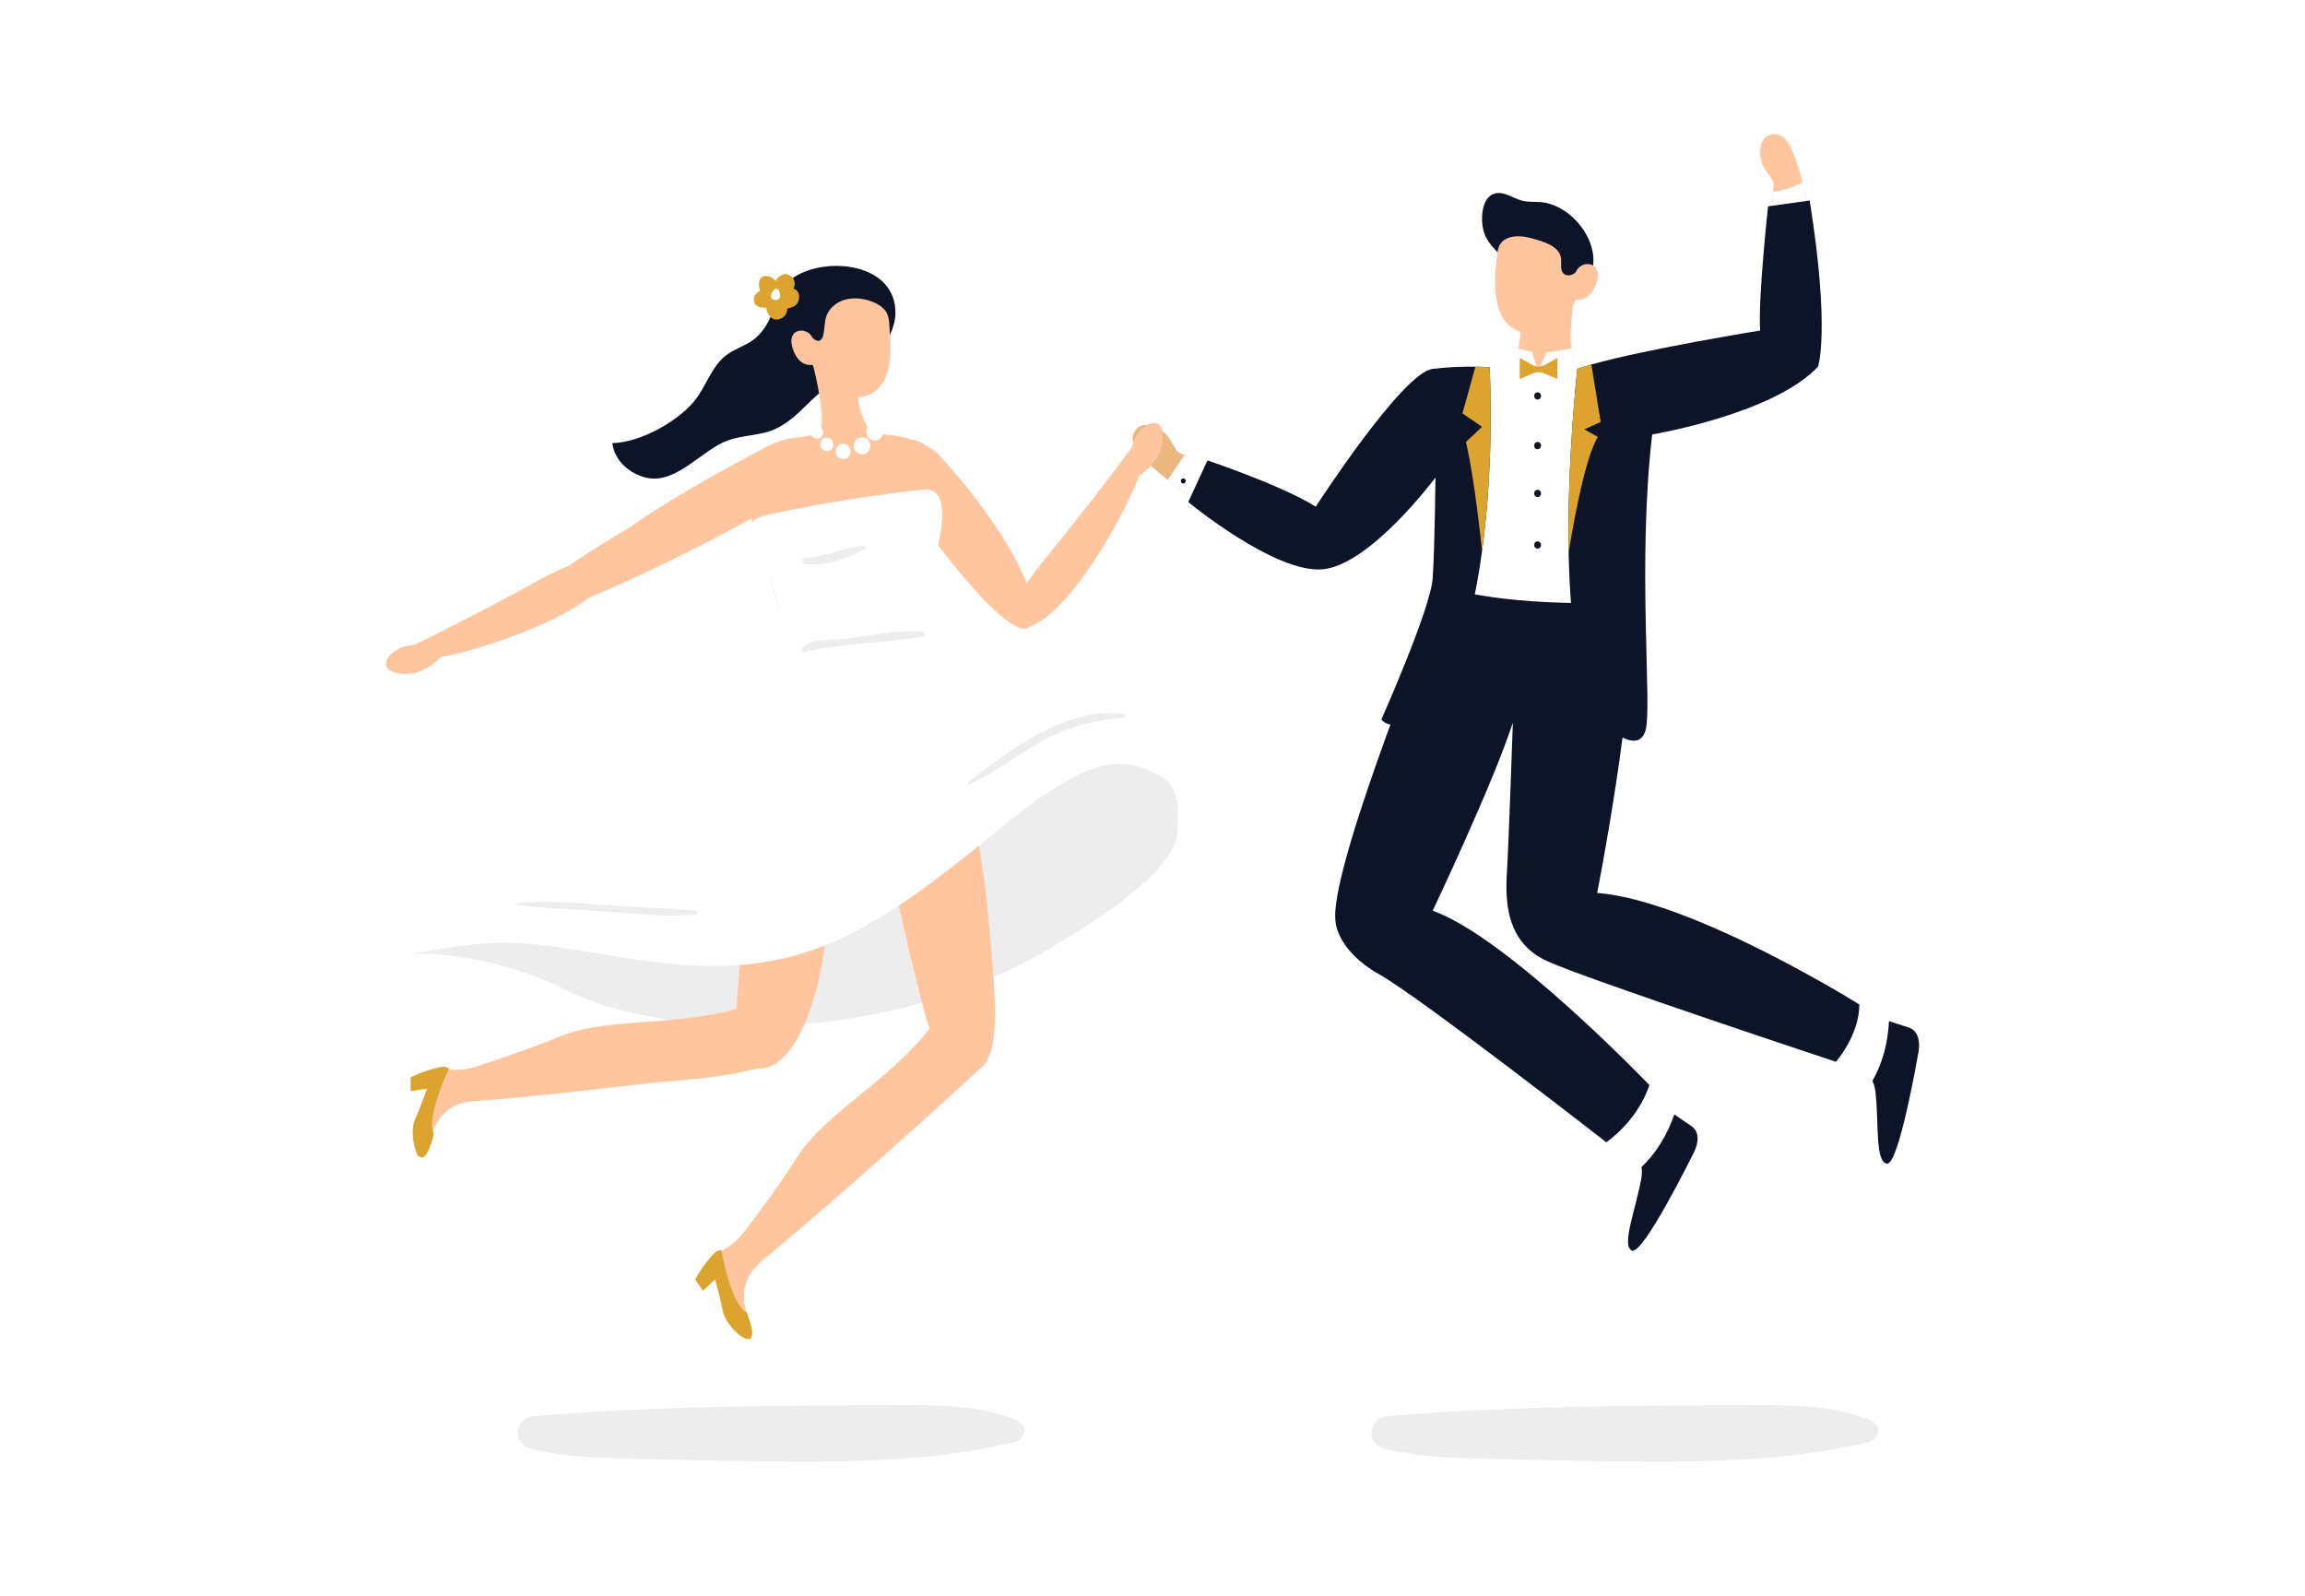 <?xml version="1.0" encoding="utf-8"?>
<!-- Generator: Adobe Illustrator 24.1.2, SVG Export Plug-In . SVG Version: 6.00 Build 0)  -->
<svg version="1.1" id="Layer_1" xmlns="http://www.w3.org/2000/svg" xmlns:xlink="http://www.w3.org/1999/xlink" x="0px" y="0px"
	 viewBox="0 0 918.61 636" style="enable-background:new 0 0 918.61 636;" xml:space="preserve">
<style type="text/css">
	.st0{fill:#EDEDED;}
	.st1{fill:#EBB781;}
	.st2{fill:#0E1428;}
	.st3{fill:#FFC59E;}
	.st4{filter:url(#Adobe_OpacityMaskFilter);}
	.st5{filter:url(#Adobe_OpacityMaskFilter_1_);}
	.st6{mask:url(#SVGID_1_);fill:url(#SVGID_2_);}
	.st7{fill:url(#SVGID_3_);}
	.st8{fill:#FFFFFF;}
	.st9{fill:#DCA42E;}
	.st10{fill:#0E0036;}
</style>
<g>
	<path class="st0" d="M748.54,570.79c-0.35,2-2.06,3.54-4.11,4.02c-35.87,8.46-73.28,7.94-110.1,7.46
		c-15.34-0.2-30.68-0.55-46.01-1.01c-12.34-0.37-24.77-0.94-36.7-3.98c-7.45-1.96-6.32-12.24,1.18-12.88
		c48.84-4.11,97.97-4.3,147.02-4.39c14.92-0.03,30.28,0.03,44.11,5.41C746.35,566.36,749.05,567.86,748.54,570.79z"/>
	<path class="st0" d="M408.22,570.79c-0.35,2-2.06,3.54-4.11,4.02c-35.87,8.46-73.28,7.94-110.1,7.46
		c-15.34-0.2-30.68-0.55-46.01-1.01c-12.34-0.37-24.77-0.94-36.7-3.98c-7.45-1.96-6.32-12.24,1.19-12.88
		c48.84-4.11,97.97-4.3,147.02-4.39c14.92-0.03,30.28,0.03,44.11,5.41C406.02,566.36,408.72,567.86,408.22,570.79z"/>
	<g>
		<path class="st1" d="M545.71,215.04c-5.74,4.44-11.07,7.8-15.24,9.37c-1.66,0.63-3.09,0.94-4.35,0.94
			c-0.18-0.04-0.36-0.09-0.54-0.18c-0.81-0.27-1.61-0.54-2.51-0.9c-2.2-0.76-4.71-1.79-7.49-3.05c-8.88-4.03-19.55-9.63-28.73-15.32
			c-0.04-0.04-0.18-0.09-0.27-0.13c-0.09-0.04-0.22-0.14-0.4-0.23c-0.13-0.04-0.36-0.22-0.63-0.4c-0.4-0.27-0.94-0.56-1.57-1.01
			c-0.45-0.27-0.94-0.57-1.43-0.88c-6.63-4.35-11.97-8.56-14.7-11.74c-1.48-1.75-2.15-3.18-1.79-4.3c0.81-2.73,3.14-3.81,6.68-3.72
			c2.82,0,6.32,0.67,10.22,1.79c0.13,0.04,0.22,0.04,0.36,0.13c0.36,0.09,0.76,0.19,1.12,0.32c0.72,0.22,1.17,0.4,1.17,0.4
			c1.79,0.54,3.59,1.11,5.42,1.79c5.65,2.02,21.29,7.98,34.92,14.79c3.41,1.66,6.63,3.36,9.59,5.11
			C539.75,210.29,543.29,212.71,545.71,215.04z"/>
		<path class="st1" d="M486.85,205.9c-0.04-0.09-0.18-0.09-0.27-0.13c-0.04-0.04-0.14-0.13-0.27-0.17
			c-0.09-0.09-0.22-0.13-0.36-0.22c-0.13-0.09-0.27-0.19-0.4-0.23c-0.45-0.31-0.99-0.61-1.57-1.01c-0.76-0.45-1.66-1.05-2.69-1.72
			c-0.13-0.04-0.27-0.13-0.45-0.27c-0.76-0.49-1.61-1.03-2.51-1.61c-3.09-2.06-6.77-4.53-10.31-7.22c-0.9-0.67-1.75-1.34-2.6-2.02
			c-8.38-6.59-15.64-13.81-13.76-18.15c0,0,1.7-6.05,8.79-3c7.04,3.05,6.59,9.1,10.09,10.58c0.4,0.18,0.94,0.36,1.52,0.58l0.36,0.13
			c0.76,0.31,1.66,0.63,2.56,0.99c2.73,0.99,5.96,2.11,8.16,2.91c0.31,0.09,0.58,0.18,0.85,0.27c0.36,0.13,0.63,0.22,0.85,0.31
			c0.31,0.09,0.58,0.17,0.76,0.22c0.31,0.13,0.4,0.19,0.4,0.19S485.15,195.5,486.85,205.9z"/>
	</g>
	<path class="st0" d="M164.08,380.04c0,0,29.29-1.75,62.17,14.86c32.87,16.61,118.79,25.86,191.26-16.49s52.9-53.55,42.59-88.39
		c-10.32-34.85-168.41,50.53-168.41,50.53S187.08,356.03,164.08,380.04z"/>
	<path class="st2" d="M356.86,124.94c0.28-19.93-26.89-22.94-40.1-14.67c-3.4,2.13-6.19,5.19-9.76,7.02
		c-6.99,3.58-14.74,0-21.53,3.3c-6.18,3-10.82,9.42-11.65,16.23c-0.31,2.53-0.16,5.13-0.76,7.61c-1.35,5.58-6.22,9.57-11.15,12.51
		c-4.93,2.93-10.35,5.34-14.21,9.58c-8.51,9.34-1.17,21.33,9.93,23.87c11.95,2.73,22.15-11.26,32.52-14.9
		c4.73-1.66,9.84-1.89,14.71-3.09c12.93-3.2,18.33-16.18,29.91-21c7.7-3.21,12.05-3.24,16.17-10.65
		C353.57,135.96,356.79,130.42,356.86,124.94z"/>
	<path class="st3" d="M344.63,264.28c-8.38-15.73-23.13-12.19-26.99-1.08c0,0-15.02,46.57-20.08,94.09
		c-2.2,20.62-3.54,34.47-3.9,44.15v0.63c-3.9,1.03-7.84,1.88-11.88,2.56c-21.83,3.68-42.9,1.97-58.81,8.47
		c-12.77,5.23-24.69,9.2-32.09,11.56c-6.89,2.29-8.8,1.76-16.68,1.09c-2.62,1.18-11.21,34.56-7.54,35.16
		c3.71,0.65,5.62-9.05,5.62-9.05c0.52-1.74,1.22-3.3,2.01-4.58c4.71-8.12,13.19-8.3,13.19-8.3c22.46-1.72,44.92-4.23,67.29-6.87
		c13.54-1.61,27.79-1.97,41.11-4.98c2.2-0.49,4.44-0.94,6.68-1.34c0.54,0.04,1.12,0.04,1.7-0.04c0.72-0.09,1.43-0.27,2.2-0.58
		c4.44-1.66,9.64-6.68,14.08-16.85c1.34-3,2.6-6.5,3.77-10.49c1.52-4.98,2.82-10.76,3.9-17.44
		C335.48,335.56,353.05,280.06,344.63,264.28z"/>
	<path class="st3" d="M451.2,178.09c-3.79,5.16-16.88,22.79-34.76,44.69c-3.09,3.78-5.4,6.99-7.21,9.82
		c-10.12-25.53-36.2-52.54-36.2-52.54c-4.08-2.48-7.32-4.88-9.99-4.94c-0.44-0.14-0.79-0.36-1.26-0.47
		c-1.36-0.3-2.69-0.63-3.94-0.81c-0.36-0.09-0.72-0.14-1.08-0.18c-2.24-0.27-4.48-0.54-6.59-0.76c-5.3-0.48-7.48-9-8.35-14.48
		c4-0.46,7.66-2.15,9.96-5.81c2.08-3.3,2.78-7.34,3.02-11.18c0.18-2.84,0.08-5.7-0.16-8.53c-0.22-2.67-0.03-6.41-1.5-8.66
		c-1.62-2.49-4.89-3.97-7.65-4.69c-3.12-0.82-6.49-0.93-9.53,0.14c-3.04,1.08-5.7,3.44-6.7,6.5c-0.82,2.49-0.52,5.24-1.28,7.75
		c-0.71,2.36-2.19,2.19-3.53,1.25c-0.22-0.16-0.42-0.37-0.63-0.56c-0.29-0.54-0.62-1.03-0.99-1.42c-2.95-3.03-9.87-1.61-6.58,6.62
		c2.13,5.34,5.51,5.85,7.62,5.56c0.09,0.18,0.15,0.37,0.25,0.55c0,0,4.09,15.93,3.33,23.42c-0.31,3.36-4.84,4.62-9.73,4.98
		c-0.31,0.04-0.63,0.04-0.94,0.13c-1.21,0.09-2.6,0.36-4.03,0.72c-1.36,0.35-2.77,0.84-4.19,1.41c-0.09,0.01-0.25,0.09-0.4,0.16
		c-1.54,0.64-3.07,1.41-4.52,2.33c-10.59,5.51-36.37,19.32-52.81,31.23c0,0-12.62,7.22-24.24,15.19c-3.22,1.28-6.97,3.03-11.5,5.52
		c-24.77,13.61-44.5,23.28-50.25,26.07c-8.72,0.2-15.32,8.67-7.59,10.89c8.56,2.45,15.47-3.07,18.56-6.21
		c0.96-0.13,1.96-0.3,3.07-0.53c11.42-2.39,40.28-11.32,55.74-23c25.07-10.37,59.29-28.3,64.4-31.48c0,0,0.13-0.07,0.34-0.17
		l18.42,59.5c22.46,7.31,52.61,3.92,52.61,3.92s-7.67-19.5-5.16-33.89c0.55-3.21,3.61-12.29,5.85-22.54
		c8.47,11.64,26.89,34.4,35.68,36.69c0.5,0.21,0.88,0.27,0.88,0.27c0.09-0.02,0.19-0.07,0.29-0.09c0.47,0.02,0.95,0.04,1.34-0.11
		c0.51-0.2,0.95-0.44,1.35-0.72c17.04-6.8,36.73-43.81,42.13-56.99c0.43-1.04,0.77-2,1.07-2.92c3.65-2.47,10.34-8.27,9.48-17.13
		C462.51,164.59,452.98,169.54,451.2,178.09z"/>
	<path class="st2" d="M596.8,100.49c-3.62-3.73-6.23-6.93-6.16-13.63c0.04-3.85,1.17-8.43,4.82-9.66c3.71-1.24,7.36,1.79,11.15,2.77
		c2.4,0.62,4.93,0.38,7.41,0.58c12.88,1.02,25.62,17.72,19.38,30.2c-4.84,11.62-21.11,6.39-21.11,6.39
		c-3.96-4.3-7.92-8.61-11.88-12.91C599.14,102.84,597.92,101.64,596.8,100.49z"/>
	<path class="st3" d="M633.21,146.47c-1.48,0.09-3,0.18-4.62,0.31c-0.99,0-1.93-5.96-2.29-7.62c0-0.09-0.04-0.18-0.04-0.31
		c-0.7-4.4-0.07-11.64,0.66-17.39c0.29-0.51,0.58-1.03,0.84-1.52c0.1-0.19,0.16-0.38,0.26-0.57c2.19,0.31,5.69-0.22,7.9-5.76
		c3.41-8.53-3.77-10.01-6.82-6.87c-0.45,0.46-0.81,1.06-1.14,1.72c-0.16,0.15-0.29,0.32-0.47,0.45c-1.23,0.89-3.05,1.19-4.22,0.22
		c-1.7-1.42-0.88-4.12-1.18-6.3c-0.69-5-7.62-6.72-11.69-7.87c-5.35-1.52-12.56-1.38-13.55,5.19c-3.29,21.91,1.94,29.83,9.19,32.11
		c-0.25,2.29-0.57,4.66-1.02,6.74c0,0.09-0.04,0.18-0.04,0.27c-0.58,2.87-1.43,5.16-2.56,5.87c-3.45,2.11-25.24,2.38-28.38,2.38
		c-0.22,0-0.4,0-0.4,0s-1.26,16.9-2.69,28.51l5.2,65.76l0.18,2.02c0,0,3.18,2.96,9.19,6.1c11.79,6.28,32.72,19.72,63.03,8.11
		c0,0,0.54-4.8,1.34-12.15c2.56-22.46,7.71-68.58,8.07-71.86c0.04-0.18,0.76-7.31,0.76-7.31S674.14,144.32,633.21,146.47z"/>
	<path class="st3" d="M584.84,172.72c-6.72,12.19-24.25,30.8-39.13,42.32c-5.74,4.44-11.07,7.8-15.24,9.37
		c-1.66,0.63-3.09,0.94-4.35,0.94c-0.81,0-1.52-0.13-2.11-0.4c0,0-0.4-0.18-0.94-0.67c-0.67-0.54-1.57-1.57-2.15-3.18
		c-1.17-3.23-0.94-8.88,5.02-18.38c0.13-0.18,0.27-0.4,0.4-0.63c11.83-18.24,27.57-39.67,38.28-49.76c0.09-0.09,0.18-0.18,0.27-0.31
		C575.65,142.02,595.74,152.77,584.84,172.72z"/>
	<g>
		<path class="st3" d="M724.52,131.81c-0.04,3.05-0.18,5.74-0.4,8.07c-0.04,0.94-0.18,1.79-0.27,2.64c0,0.22,0,0.4-0.04,0.58
			c-0.54,1.12-1.43,2.29-2.69,3.54c-3.18,3.09-8.47,6.5-14.93,9.82c-1.12-3.14-1.79-7.4-2.24-12.24c-0.36-3.45-0.54-7.08-0.58-10.85
			c-0.36-12.73,0.45-26.45,1.03-34.11c0.13-1.52,0.22-2.82,0.31-3.81c0.18-1.93,0.4-3.81,0.67-5.65c0,0,0-0.49,0.13-1.26
			c0-0.27,0.04-0.63,0.13-0.9c0-0.09,0-0.22,0.04-0.36c0-0.09,0-0.18,0.04-0.27c0.63-3.99,1.48-7.44,2.69-10.04
			c0.18-0.4,0.36-0.76,0.54-1.12c1.34-2.47,3.18-3.72,5.65-3.32c0.58,0.04,1.12,0.4,1.66,0.99c0.49,0.58,1.03,1.39,1.48,2.42
			c1.66,3.68,3.14,9.86,4.26,17.26c0.09,0.31,0.13,0.67,0.18,1.03c0.09,0.58,0.13,1.17,0.18,1.7c0.18,0.76,0.18,1.34,0.27,1.84
			c0.04,0.31,0.09,0.58,0.09,0.72c0,0.22,0,0.36,0.04,0.49c-0.04,0.09-0.04,0.18,0,0.27C724.03,110.02,724.61,122.04,724.52,131.81z
			"/>
		<path class="st3" d="M722.77,99c-0.04,0.09-0.04,0.18,0,0.27c-8.7-5.92-17.39-9.06-17.39-9.06s0.04-0.45,0.13-1.17
			c0.04-0.4,0.09-0.85,0.13-1.39c0-0.09,0-0.22,0.04-0.36c0-0.09,0-0.18,0.04-0.27c0.18-2.33,0.49-5.6,0.76-8.43
			c0.04-0.85,0.13-1.66,0.18-2.38c0.09-0.94,0.13-1.75,0.18-2.38c0.09-3.77-5.56-5.96-5.38-13.63c0.27-7.67,6.46-6.68,6.46-6.68
			c4.57,0.13,7.93,8.97,10.35,18.83c0.36,1.48,0.72,3,1.03,4.53c1.21,6.05,2.15,12.06,2.69,16.32c0.13,1.03,0.27,1.93,0.36,2.73
			c0.18,0.94,0.22,1.7,0.27,2.29C722.68,98.55,722.73,98.86,722.77,99z"/>
	</g>
	<defs>
		<filter id="Adobe_OpacityMaskFilter" filterUnits="userSpaceOnUse" x="207.49" y="116.03" width="102.79" height="60.57">
			<feFlood  style="flood-color:white;flood-opacity:1" result="back"/>
			<feBlend  in="SourceGraphic" in2="back" mode="normal"/>
		</filter>
	</defs>
	<mask maskUnits="userSpaceOnUse" x="207.49" y="116.03" width="102.79" height="60.57" id="SVGID_1_">
		<g class="st4">
			<defs>
				<filter id="Adobe_OpacityMaskFilter_1_" filterUnits="userSpaceOnUse" x="207.49" y="116.03" width="102.79" height="60.57">
					<feFlood  style="flood-color:white;flood-opacity:1" result="back"/>
					<feBlend  in="SourceGraphic" in2="back" mode="normal"/>
				</filter>
			</defs>
			<mask maskUnits="userSpaceOnUse" x="207.49" y="116.03" width="102.79" height="60.57" id="SVGID_1_">
				<g class="st5">
				</g>
			</mask>
			<linearGradient id="SVGID_2_" gradientUnits="userSpaceOnUse" x1="309.33" y1="112.972" x2="207.264" y2="192.576">
				<stop  offset="0" style="stop-color:#FFFFFF"/>
				<stop  offset="0.989" style="stop-color:#000000"/>
			</linearGradient>
			<path class="st6" d="M300.09,135.52c5.82-4.24,8.27-11.62,10.2-18.55c-8.71-0.84-17.59-1.67-26.15,0.16
				c-14.37,3.07-26.07,13.19-36.82,23.22c-10.74,10.03-25.84,25.03-39.82,29.55c11.25-0.42,22.86,5.5,34.07,6.6
				c11.2,1.11,27.26-7.57,34.64-16.07c5.09-5.86,7.11-14.28,13.31-18.95C292.75,139.05,296.81,137.91,300.09,135.52z"/>
		</g>
	</mask>
	<linearGradient id="SVGID_3_" gradientUnits="userSpaceOnUse" x1="309.33" y1="112.972" x2="207.264" y2="192.576">
		<stop  offset="0" style="stop-color:#FFFFFF"/>
		<stop  offset="0.989" style="stop-color:#FFFFFF"/>
	</linearGradient>
	<path class="st7" d="M300.09,135.52c5.82-4.24,8.27-11.62,10.2-18.55c-8.71-0.84-17.59-1.67-26.15,0.16
		c-14.37,3.07-26.07,13.19-36.82,23.22c-10.74,10.03-25.84,25.03-39.82,29.55c11.25-0.42,22.86,5.5,34.07,6.6
		c11.2,1.11,27.26-7.57,34.64-16.07c5.09-5.86,7.11-14.28,13.31-18.95C292.75,139.05,296.81,137.91,300.09,135.52z"/>
	<g>
		<path class="st8" d="M325.61,169.84c-3.23,0-3.23,5.01,0,5.01C328.84,174.85,328.84,169.84,325.61,169.84z"/>
		<path class="st8" d="M329.53,174.43c-3.46,0-3.46,5.36,0,5.36C332.99,179.79,332.99,174.43,329.53,174.43z"/>
		<path class="st8" d="M335.98,176.86c-3.93,0-3.93,6.09,0,6.09C339.91,182.95,339.91,176.86,335.98,176.86z"/>
		<path class="st8" d="M343.54,174.29c-4.36,0-4.36,6.76,0,6.76C347.9,181.05,347.9,174.29,343.54,174.29z"/>
		<path class="st8" d="M348.58,168.56c-4.52,0-4.52,7,0,7C353.1,175.57,353.1,168.56,348.58,168.56z"/>
	</g>
	<path class="st9" d="M178.93,425.82c-0.82-0.56-1.59-0.75-2.32-0.68c-0.32,0-0.7,0.03-1.19,0.13c-6.77,1.39-11.77,4.1-11.77,4.1
		v5.48l6.53-0.98c-0.06,0.18-2.64,7.59-4.85,12.37c-1.46,3.17-1.02,10.81,1.28,13.89c0.31,0.72,0.65,0.78,0.65,0.78
		c3.14,2.52,5.62-9.05,5.62-9.05C169.59,445.34,178.93,425.82,178.93,425.82z"/>
	<path class="st3" d="M396.49,404.77c0.04-5.92-0.32-13.5-1.17-23.41c0-0.31-0.04-0.58-0.04-0.9c-0.58-6.63-1.3-14.3-2.24-23.13
		c-0.13-1.08-0.22-2.15-0.36-3.23c-0.22-1.84-0.45-3.68-0.72-5.51c-6.05-44.24-21.2-84.32-21.2-84.32
		c-3.86-11.12-16.41-15.73-24.79,0c-5.07,9.5,3.68,57.74,12.15,96.24c0.31,1.34,0.63,2.73,0.94,4.08
		c5.29,23.62,10.22,42.68,11.43,45.36c-17.12,21.62-41.42,33.54-52.67,51.02c-8.05,12.5-16.08,23.25-20.7,29.22
		c-4.32,5.7-6.19,6.37-13.03,10.34c-1.47,2.47,10.66,34.73,14.01,33.12c3.41-1.6-0.59-10.64-0.59-10.64
		c-0.57-1.72-0.89-3.4-0.99-4.9c-0.81-9.36,6.03-14.36,6.03-14.36c-0.11-0.02-0.2-0.07-0.31-0.1
		c29.31-24.05,67.95-59.01,88.51-77.91c0.4-0.36,0.81-0.72,1.21-1.08C394.87,421.13,396.4,415.84,396.49,404.77z"/>
	<path class="st9" d="M287.51,498.23c-0.99,0.01-1.73,0.29-2.29,0.78c-0.27,0.18-0.56,0.43-0.9,0.79
		c-4.74,5.02-7.28,10.11-7.28,10.11l3.15,4.49l4.78-4.55c0.05,0.18,2.2,7.73,3.14,12.91c0.62,3.44,5.37,9.44,9.02,10.64
		c0.67,0.41,0.98,0.26,0.98,0.26c4.02,0.27-0.59-10.64-0.59-10.64C291.06,519.57,287.51,498.23,287.51,498.23z"/>
	<path class="st8" d="M368.97,245.95c-1.79-3.33-0.39-7.54,0.39-11.24c1.64-7.78,13.94-41.31-1.6-39.6
		c-19.88,2.19-39.66,5.35-59.23,9.49c-7.49,1.58-11.31,2.27-8.17,10.41c1.97,5.12,4.53,10.05,6.3,15.18
		c2.65,7.71,4.84,15.58,6.55,23.56c0.41,1.93,0.8,3.91,0.52,5.86c-0.7,4.79-13.99,67.47-73.62,83.04
		c-24.18,6.31-66.76,5.41-77.91,33.45c-1.82,1.25-0.62,4.32,1.88,3.93c15.69-2.48,30.69-5.42,46.65-3.94
		c15.79,1.47,31.37,4.86,47.08,6.94c27.69,3.67,52.1,2.93,77.65-9.19c25.26-11.99,46.91-30.68,68.56-48.04
		c8.45-6.77,17.35-12.93,27.12-17.63c11.98-5.76,21.92-4.64,32.43,1.88c7.44,4.62,5.75,16.08,5.55,23.61
		C506.11,245.5,385.66,277.03,368.97,245.95z"/>
	<path class="st8" d="M657.95,173.99c-0.36,3.27-5.51,49.4-8.07,71.86l-73.74-4.08l-5.2-65.76c1.43-11.61,2.69-28.51,2.69-28.51
		s0.18,0,0.4,0c3.14,0,24.92-0.27,28.38-2.38c1.12-0.72,1.97-3,2.56-5.87c0-0.09,0.04-0.18,0.04-0.27l5.51,1.21l2.33,7.8l3.59-7.53
		l9.82-1.61c0,0.13,0.04,0.22,0.04,0.31c0.36,1.66,1.3,7.62,2.29,7.62c1.61-0.13,5.77-1.56,7.25-1.65L657.95,173.99z"/>
	<path class="st9" d="M605.66,142.63v8.44l5.44-2.34c1.32-0.57,2.81-0.57,4.12,0l5.44,2.34v-8.44l-4.94,2.78
		c-1.59,0.89-3.52,0.89-5.11,0L605.66,142.63z"/>
	<path class="st2" d="M612.78,156.36c-1.83,0-1.83,2.84,0,2.84S614.61,156.36,612.78,156.36z"/>
	<path class="st2" d="M612.78,176.16c-1.83,0-1.83,2.84,0,2.84S614.61,176.16,612.78,176.16z"/>
	<path class="st2" d="M612.78,195.22c-1.83,0-1.83,2.84,0,2.84S614.61,195.22,612.78,195.22z"/>
	<path class="st2" d="M612.78,215.77c-1.83,0-1.83,2.84,0,2.84S614.61,215.77,612.78,215.77z"/>
	<path class="st8" d="M650.37,498.39c-4.35-1.98,1.59-16.56,3.72-28.64c0.3-1.68,0.34-3.23,0.11-4.66
		c-0.81-6.88-6.27-11.08-8.79-12.73c-0.57-0.34-0.99-0.57-1.21-0.68c4.11-0.19,4.95-6.87,4.77-13.02
		c-0.11-5.15-0.87-9.92-0.98-10.51c0-0.06,1.67,1.82,5.38,5.04c3.11,2.73,7.71,6.49,13.91,10.94c2.07,1.44,4.3,2.98,6.72,4.59
		c5.45,3.59,0.43,11.79,0.43,11.79S654.72,500.37,650.37,498.39z"/>
	<path class="st2" d="M650.37,498.39c-4.35-1.98,1.59-16.56,3.72-28.64c0.3-1.68,0.34-3.23,0.11-4.66c2.22-2.12,5.14-5.35,7.97-10
		c0.03-0.1,0.1-0.16,0.17-0.29c1.75-2.94,3.49-6.49,4.94-10.66c2.07,1.44,4.3,2.98,6.72,4.59c5.45,3.59,0.43,11.79,0.43,11.79
		S654.72,500.37,650.37,498.39z"/>
	<path class="st8" d="M752,463.76c-4.74-0.66-3.18-16.33-4.56-28.52c-0.19-1.69-0.59-3.19-1.22-4.5c-2.73-6.37-9.16-8.85-12.04-9.71
		c-0.65-0.16-1.11-0.27-1.36-0.3c3.89-1.35,2.8-7.99,0.88-13.84c-1.56-4.91-3.65-9.27-3.92-9.8c-0.02-0.06,2.12,1.27,6.59,3.31
		c3.75,1.73,9.23,4.04,16.45,6.54c2.39,0.79,4.97,1.64,7.75,2.5c6.24,1.9,3.76,11.18,3.76,11.18S756.73,464.42,752,463.76z"/>
	<path class="st2" d="M752,463.76c-4.74-0.66-3.18-16.33-4.56-28.52c-0.19-1.69-0.59-3.19-1.22-4.5c1.53-2.66,3.41-6.59,4.8-11.85
		c0.01-0.1,0.05-0.18,0.08-0.32c0.85-3.31,1.5-7.21,1.71-11.62c2.39,0.79,4.97,1.64,7.75,2.5c6.24,1.9,3.76,11.18,3.76,11.18
		S756.73,464.42,752,463.76z"/>
	<path class="st2" d="M575.49,233.7c0,0-45.55,110.76-43.3,132.98c0,0-0.08,11.72,17.56,21.67c16.43,9.26,90.4,66.87,90.4,66.87
		s12.33-8.22,17.18-22.79c0,0-56.43-58.93-86.37-69.48c0,0,23.86-50.13,31.95-74.94c0,0-1.6,47.29-2.36,59.62
		c-0.75,12.33,0,28.02,15.91,35.34c15.63,7.2,115.2,40.17,115.2,40.17s9.34-10.52,9.34-22.84c0,0-66.26-41.46-104.48-44.45
		c0,0,15.19-76.65,14.08-115.84C650.6,240.01,601.98,242.67,575.49,233.7z"/>
	<path class="st8" d="M484.83,185.91l-6.46,14.48c-3.14-1.93-6.81-4.39-10.35-7.08c-0.9-0.67-1.75-1.34-2.6-2.02l1.08-1.66
		l3.99-6.01l1.57-2.33l0.36,0.13l12.01,4.3l0.27,0.1C484.74,185.82,484.83,185.91,484.83,185.91z"/>
	<path class="st2" d="M590.63,219.71c-2.42,17.84-6.5,36.04-13.22,50.97c0,0-18.69,25.42-26.9,16.05c0,0,19.59-44.02,20.44-56.17
		c0.85-12.19,1.12-40.25,1.12-40.25s-26.04,35.01-45.1,36.58c-19.05,1.57-53.43-26.81-53.43-26.81l7.67-16.59
		c0,0,29.36,9.82,43.17,18.42c0,0,34.52-53.48,46.58-54.91c6.63-0.81,12.78-0.94,17.03-0.85c3.45,0,5.65,0.18,5.65,0.18
		S595.78,182.19,590.63,219.71z"/>
	<path class="st10" d="M471.58,190.68c-1.29,0-1.29,2,0,2C472.86,192.67,472.86,190.68,471.58,190.68z"/>
	<path class="st9" d="M590.63,219.71c0,0-2.78-28.24-6.41-43.57l6.41-6.05l-7.8-5.33l5.16-18.6c3.45,0,5.65,0.18,5.65,0.18
		S595.78,182.19,590.63,219.71z"/>
	<path class="st8" d="M722.77,99.23c-0.04,0.09-0.04,0.18,0,0.27H704.4c0.13-1.52,0.22-2.82,0.31-3.81c0.18-1.93,0.4-3.81,0.67-5.65
		c0,0,0-0.49,0.13-1.26c0-0.27,0.04-0.63,0.13-0.9c0-0.09,0-0.22,0.04-0.36c0-0.09,0-0.18,0.04-0.27c0.18-2.33,0.49-5.6,0.76-8.43
		c0.04-0.85,0.13-1.66,0.18-2.38c0.58-0.04,1.39-0.18,2.29-0.36c2.15-0.45,4.93-1.17,7.31-2.33c0.72-0.31,1.39-0.72,2.02-1.17
		c0.36,1.48,0.72,3,1.03,4.53c1.21,6.05,2.15,12.06,2.69,16.32c0.09,0.31,0.13,0.67,0.18,1.03c0.09,0.58,0.13,1.17,0.18,1.7
		c0.18,0.76,0.18,1.34,0.27,1.84c0.04,0.31,0.09,0.58,0.09,0.72C722.73,98.96,722.73,99.1,722.77,99.23z"/>
	<path class="st2" d="M724.52,146.11c-17.62,18.92-66.07,27.03-66.07,27.03c-6.01,51.46,0,107.99-2.6,117.72
		c-2.64,9.73-13.85,0-13.85,0c-12.37-9.82-16.27-40.21-16.85-70.56c-0.67-36.76,3.45-73.29,3.45-73.29c1.61-0.58,3.5-1.12,5.6-1.75
		c22.32-6.28,67.28-13.54,67.28-13.54c-0.94-12.06,3.14-49.49,3.14-49.49l16.59-2.33C729.5,131.99,724.52,146.11,724.52,146.11z"/>
	<path class="st9" d="M631.42,171.12l5.38,3c-5.74,9.1-10.98,42-11.65,46.08c-0.67-36.67,3.45-73.2,3.45-73.2
		c1.61-0.58,3.5-1.12,5.6-1.75l3.72,22.91L631.42,171.12z"/>
	<path class="st0" d="M344.66,217.36c-8.06,0.69-15.32,4.53-23.53,4.99c-1.64,0.09-1.61,2.38,0,2.52c7.79,0.69,17.24-2.28,23.86-6.3
		C345.51,218.26,345.33,217.31,344.66,217.36z"/>
	<path class="st0" d="M277.42,362.96c-11.22-1.19-22.57-1.3-33.83-2.07c-12.56-0.86-25.35-2.26-37.9-0.77
		c-0.21,0.03-0.31,0.38-0.06,0.41c11.17,1.51,22.52,1.8,33.76,2.6c12.59,0.9,25.41,2.43,38.02,1.3
		C278.37,364.35,278.36,363.06,277.42,362.96z"/>
	<path class="st0" d="M447.76,284.55c-22.71-3.05-45.11,14.03-61.95,27.29c-0.42,0.33,0.12,0.87,0.53,0.69
		c9.35-4.19,17.56-10.48,26.36-15.68c11.09-6.56,22.26-9.83,35.06-10.89C448.68,285.88,448.64,284.67,447.76,284.55z"/>
	<path class="st9" d="M318.47,118.43c0.02-1.98-0.92-2.99-2.23-3.4c0.7-1.7,0.74-3.41-0.76-4.71c-2.55-2.21-4.81-0.73-6.42,1.65
		c-0.94-1.3-2.29-1.97-3.97-1.96c-1.55,0.01-2.41,1.18-2.59,2.59c-0.14,1.12,0.03,2.25,0.41,3.31c-1.38,0.71-2.52,2.03-2.52,3.38
		c0,2.78,2.48,3.47,4.86,3.32c0.64,2.79,2.3,5.57,5.49,4.52c2.2-0.73,3.02-2.4,3-4.23C316.22,122.65,318.44,121.33,318.47,118.43z"
		/>
	<path class="st8" d="M310.85,117.14c-0.24-1.57-1.43-3.15-2.81-1.1c-0.49,0.49-0.73,1.07-0.79,1.82c-0.15,2.05,3.18,2.38,3.59,0.4
		C310.92,117.92,310.91,117.53,310.85,117.14z"/>
	<path class="st0" d="M367.63,251.88c-11.33-1.4-23.29,2.37-34.69,2.97c-3.95,0.21-11.94-0.14-13.43,4.49
		c-0.12,0.38,0.26,0.72,0.62,0.63c15.4-3.88,31.98-3.54,47.73-6.37C368.93,253.41,368.53,251.99,367.63,251.88z"/>
</g>
</svg>
